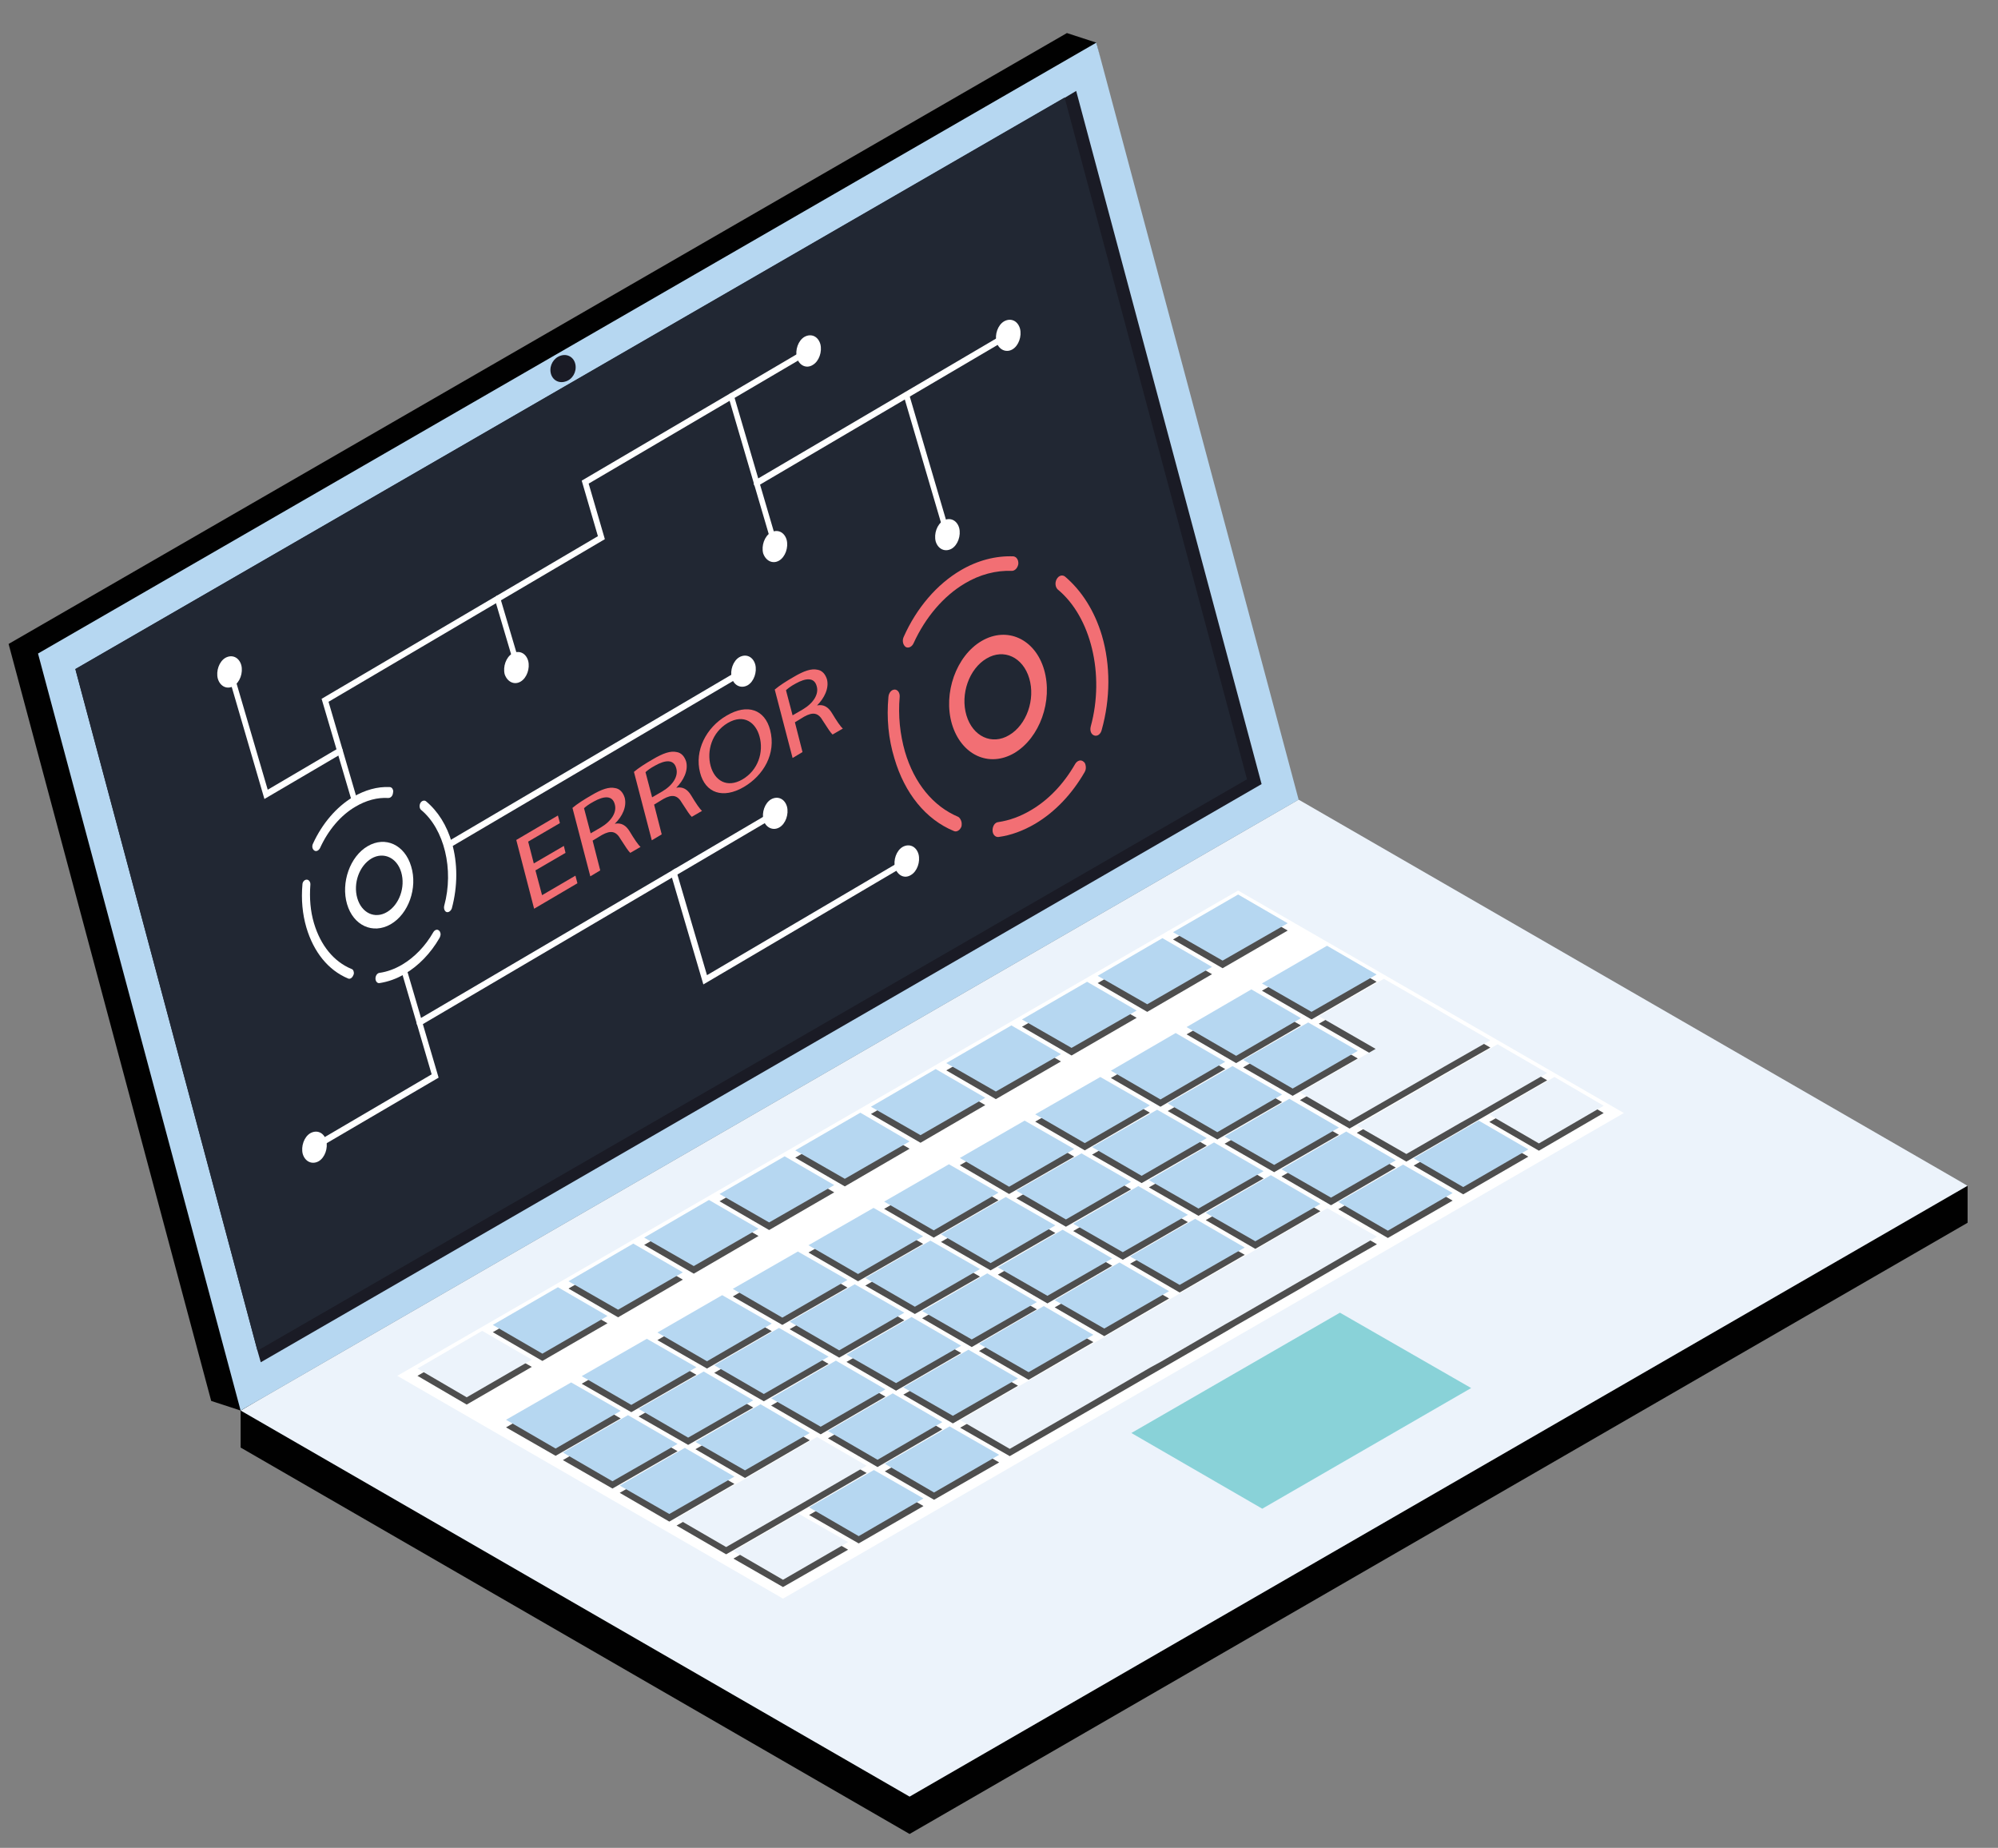 <?xml version="1.0" encoding="utf-8"?>
<!-- Generator: Adobe Illustrator 26.5.0, SVG Export Plug-In . SVG Version: 6.00 Build 0)  -->
<svg version="1.1" id="Layer_1" xmlns="http://www.w3.org/2000/svg" xmlns:xlink="http://www.w3.org/1999/xlink" x="0px" y="0px"
	 viewBox="0 0 604.5 559" style="enable-background:new 0 0 604.5 559;" xml:space="preserve">
<rect x="0" y="0" width="604.5" height="559" fill="#808080" stroke="none"/>
<style type="text/css">
	.st0{fill:#010101;}
	.st1{fill:#ECF3FB;}
	.st2{fill:#FFFFFF;}
	.st3{fill:#4E4E4E;}
	.st4{fill:#B6D7F1;}
	.st5{fill:#1A1B25;}
	.st6{fill:#212733;}
	.st7{fill:#89D2D8;}
	.st8{fill:#F26F74;}
</style>
<g>
	<g>
		<g>
			<polygon class="st0" points="595.3,369.9 275.2,554.8 72.8,437.9 72.8,426.7 392.9,253.1 595.3,358.7 			"/>
			<polygon class="st1" points="595.3,358.7 275.2,543.5 72.8,426.7 392.9,241.9 			"/>
			<polygon class="st2" points="120.2,416.2 374.6,269.4 491.3,336.7 236.9,483.6 			"/>
			<g>
				<polygon class="st3" points="126.3,416.2 145.9,404.9 160.9,413.5 141.2,424.9 				"/>
				<polygon class="st3" points="149.1,403 168.8,391.7 183.8,400.3 164.1,411.7 				"/>
				<polygon class="st3" points="172,389.8 191.6,378.5 206.6,387.1 187,398.5 				"/>
				<polygon class="st3" points="194.9,376.6 214.5,365.3 229.5,373.9 209.9,385.3 				"/>
				<polygon class="st3" points="217.7,363.4 237.4,352.1 252.4,360.7 232.7,372.1 				"/>
				<polygon class="st3" points="240.6,350.2 260.3,338.9 275.2,347.5 255.6,358.9 				"/>
				<polygon class="st3" points="263.5,337 283.1,325.7 298.1,334.3 278.5,345.7 				"/>
				<polygon class="st3" points="286.3,323.8 306,312.5 321,321.1 301.3,332.5 				"/>
				<polygon class="st3" points="309.2,310.6 328.9,299.3 343.9,307.9 324.2,319.3 				"/>
				<polygon class="st3" points="332.1,297.4 351.7,286.1 366.7,294.7 347.1,306.1 				"/>
				<polygon class="st3" points="354.9,284.2 374.6,272.9 389.6,281.5 369.9,292.9 				"/>
				<polygon class="st3" points="153.1,431.8 172.8,420.4 187.8,429.1 168.1,440.4 				"/>
				<polygon class="st3" points="176,418.6 195.7,407.2 210.7,415.9 191,427.2 				"/>
				<polygon class="st3" points="198.9,405.4 218.5,394 233.5,402.7 213.9,414 				"/>
				<polygon class="st3" points="221.7,392.2 241.4,380.8 256.4,389.5 236.7,400.8 				"/>
				<polygon class="st3" points="244.6,378.9 264.3,367.6 279.3,376.3 259.6,387.6 				"/>
				<polygon class="st3" points="267.5,365.7 287.1,354.4 302.1,363.1 282.5,374.4 				"/>
				<polygon class="st3" points="290.4,352.5 310,341.2 325,349.9 305.3,361.2 				"/>
				<polygon class="st3" points="313.2,339.3 332.9,328 347.9,336.6 328.2,348 				"/>
				<polygon class="st3" points="336.1,326.1 355.7,314.8 370.7,323.4 351.1,334.8 				"/>
				<polygon class="st3" points="359,312.9 378.6,301.6 393.6,310.2 374,321.6 				"/>
				<polygon class="st3" points="381.8,299.7 401.5,288.4 416.5,297 396.8,308.4 				"/>
				<polygon class="st3" points="170.3,441.7 190,430.3 205,439 185.3,450.3 				"/>
				<polygon class="st3" points="193.2,428.5 212.9,417.1 227.9,425.8 208.2,437.1 				"/>
				<polygon class="st3" points="216.1,415.3 235.7,403.9 250.7,412.6 231.1,423.9 				"/>
				<polygon class="st3" points="238.9,402.1 258.6,390.7 273.6,399.4 253.9,410.7 				"/>
				<polygon class="st3" points="261.8,388.9 281.5,377.5 296.5,386.2 276.8,397.5 				"/>
				<polygon class="st3" points="284.7,375.7 304.3,364.3 319.3,373 299.7,384.3 				"/>
				<polygon class="st3" points="307.5,362.5 327.2,351.1 342.2,359.8 322.5,371.1 				"/>
				<polygon class="st3" points="330.4,349.3 350.1,337.9 365.1,346.6 345.4,357.9 				"/>
				<polygon class="st3" points="353.3,336.1 372.9,324.7 387.9,333.4 368.3,344.7 				"/>
				<polygon class="st3" points="376.1,322.9 395.8,311.5 410.8,320.2 391.1,331.5 				"/>
				<polygon class="st3" points="187.5,451.6 207.2,440.3 222.2,448.9 202.5,460.3 				"/>
				<polygon class="st3" points="210.4,438.4 230.1,427.1 245,435.7 225.4,447.1 				"/>
				<polygon class="st3" points="233.3,425.2 252.9,413.9 267.9,422.5 248.3,433.9 				"/>
				<polygon class="st3" points="256.1,412 275.8,400.7 290.8,409.3 271.1,420.7 				"/>
				<polygon class="st3" points="279,398.8 298.7,387.5 313.7,396.1 294,407.5 				"/>
				<polygon class="st3" points="301.9,385.6 321.5,374.2 336.5,382.9 316.9,394.3 				"/>
				<polygon class="st3" points="324.7,372.4 344.4,361 359.4,369.7 339.7,381.1 				"/>
				<polygon class="st3" points="347.6,359.2 367.3,347.8 382.3,356.5 362.6,367.8 				"/>
				<polygon class="st3" points="370.5,346 390.1,334.6 405.1,343.3 385.5,354.6 				"/>
				<polygon class="st3" points="399,309.7 416.2,319.6 393.3,332.8 408.3,341.4 431.2,328.2 436.9,324.9 450.9,316.9 438.1,309.5 
					435.9,308.2 418.7,298.3 				"/>
				<polygon class="st3" points="233.6,444.9 227.6,448.3 204.7,461.5 219.7,470.2 242.6,457 248.6,453.5 262.2,445.6 247.2,437 
									"/>
				<polygon class="st3" points="250.5,435.1 270.1,423.8 285.1,432.4 265.5,443.8 				"/>
				<polygon class="st3" points="273.3,421.9 293,410.6 308,419.2 288.3,430.6 				"/>
				<polygon class="st3" points="296.2,408.7 315.8,397.4 330.8,406 311.2,417.4 				"/>
				<polygon class="st3" points="319.1,395.5 338.7,384.2 353.7,392.8 334.1,404.2 				"/>
				<polygon class="st3" points="341.9,382.3 361.6,371 376.6,379.6 356.9,391 				"/>
				<polygon class="st3" points="364.8,369.1 384.5,357.8 399.5,366.4 379.8,377.8 				"/>
				<polygon class="st3" points="387.7,355.9 407.3,344.6 422.3,353.2 402.7,364.6 				"/>
				<polygon class="st3" points="430.2,331.4 426.8,333.3 410.5,342.7 425.5,351.4 441.8,342 445.2,340 468.1,326.8 453.1,318.2 
									"/>
				<polygon class="st3" points="221.9,471.5 241.6,460.1 256.6,468.8 236.9,480.1 				"/>
				<polygon class="st3" points="244.8,458.3 264.4,446.9 279.4,455.6 259.8,466.9 				"/>
				<polygon class="st3" points="267.7,445.1 287.3,433.7 302.3,442.4 282.6,453.7 				"/>
				<polygon class="st3" points="391.8,373.4 382,379 378.8,380.9 359.1,392.2 355.9,394.1 336.3,405.5 333,407.3 313.4,418.7 
					290.5,431.9 305.5,440.5 328.4,427.3 348,416 351.3,414.1 370.9,402.8 374.1,400.9 393.8,389.6 397,387.7 406.8,382 
					416.6,376.4 401.6,367.7 				"/>
				<polygon class="st3" points="404.9,365.8 424.5,354.5 439.5,363.2 419.9,374.5 				"/>
				<polygon class="st3" points="427.7,352.6 447.4,341.3 462.4,349.9 442.7,361.3 				"/>
				<polygon class="st3" points="450.6,339.4 470.3,328.1 485.2,336.7 465.6,348.1 				"/>
			</g>
			<g>
				<polygon class="st1" points="126.3,414 145.9,402.6 160.9,411.3 141.2,422.7 				"/>
				<polygon class="st4" points="149.1,400.8 168.8,389.4 183.8,398.1 164.1,409.5 				"/>
				<polygon class="st4" points="172,387.6 191.6,376.2 206.6,384.9 187,396.2 				"/>
				<polygon class="st4" points="194.9,374.4 214.5,363 229.5,371.7 209.9,383 				"/>
				<polygon class="st4" points="217.7,361.2 237.4,349.8 252.4,358.5 232.7,369.8 				"/>
				<polygon class="st4" points="240.6,348 260.3,336.6 275.2,345.3 255.6,356.6 				"/>
				<polygon class="st4" points="263.5,334.8 283.1,323.4 298.1,332.1 278.5,343.4 				"/>
				<polygon class="st4" points="286.3,321.6 306,310.2 321,318.9 301.3,330.2 				"/>
				<polygon class="st4" points="309.2,308.4 328.9,297 343.9,305.7 324.2,317 				"/>
				<polygon class="st4" points="332.1,295.2 351.7,283.8 366.7,292.5 347.1,303.8 				"/>
				<polygon class="st4" points="354.9,282 374.6,270.6 389.6,279.3 369.9,290.6 				"/>
				<polygon class="st4" points="153.1,429.5 172.8,418.2 187.8,426.8 168.1,438.2 				"/>
				<polygon class="st4" points="176,416.3 195.7,405 210.7,413.6 191,425 				"/>
				<polygon class="st4" points="198.9,403.1 218.5,391.8 233.5,400.4 213.9,411.8 				"/>
				<polygon class="st4" points="221.7,389.9 241.4,378.6 256.4,387.2 236.7,398.6 				"/>
				<polygon class="st4" points="244.6,376.7 264.3,365.4 279.3,374 259.6,385.4 				"/>
				<polygon class="st4" points="267.5,363.5 287.1,352.2 302.1,360.8 282.5,372.2 				"/>
				<polygon class="st4" points="290.4,350.3 310,339 325,347.6 305.3,359 				"/>
				<polygon class="st4" points="313.2,337.1 332.9,325.8 347.9,334.4 328.2,345.8 				"/>
				<polygon class="st4" points="336.1,323.9 355.7,312.5 370.7,321.2 351.1,332.6 				"/>
				<polygon class="st4" points="359,310.7 378.6,299.3 393.6,308 374,319.4 				"/>
				<polygon class="st4" points="381.8,297.5 401.5,286.1 416.5,294.8 396.8,306.1 				"/>
				<polygon class="st4" points="170.3,439.4 190,428.1 205,436.8 185.3,448.1 				"/>
				<polygon class="st4" points="193.2,426.2 212.9,414.9 227.9,423.6 208.2,434.9 				"/>
				<polygon class="st4" points="216.1,413 235.7,401.7 250.7,410.4 231.1,421.7 				"/>
				<polygon class="st4" points="238.9,399.8 258.6,388.5 273.6,397.1 253.9,408.5 				"/>
				<polygon class="st4" points="261.8,386.6 281.5,375.3 296.5,383.9 276.8,395.3 				"/>
				<polygon class="st4" points="284.7,373.4 304.3,362.1 319.3,370.7 299.7,382.1 				"/>
				<polygon class="st4" points="307.5,360.2 327.2,348.9 342.2,357.5 322.5,368.9 				"/>
				<polygon class="st4" points="330.4,347 350.1,335.7 365.1,344.3 345.4,355.7 				"/>
				<polygon class="st4" points="353.3,333.8 372.9,322.5 387.9,331.1 368.3,342.5 				"/>
				<polygon class="st4" points="376.1,320.6 395.8,309.3 410.8,317.9 391.1,329.3 				"/>
				<polygon class="st4" points="187.5,449.4 207.2,438 222.2,446.7 202.5,458 				"/>
				<polygon class="st4" points="210.4,436.2 230.1,424.8 245,433.5 225.4,444.8 				"/>
				<polygon class="st4" points="233.3,423 252.9,411.6 267.9,420.3 248.3,431.6 				"/>
				<polygon class="st4" points="256.1,409.8 275.8,398.4 290.8,407.1 271.1,418.4 				"/>
				<polygon class="st4" points="279,396.6 298.7,385.2 313.7,393.9 294,405.2 				"/>
				<polygon class="st4" points="301.9,383.4 321.5,372 336.5,380.7 316.9,392 				"/>
				<polygon class="st4" points="324.7,370.2 344.4,358.8 359.4,367.5 339.7,378.8 				"/>
				<polygon class="st4" points="347.6,357 367.3,345.6 382.3,354.3 362.6,365.6 				"/>
				<polygon class="st4" points="370.5,343.8 390.1,332.4 405.1,341.1 385.5,352.4 				"/>
				<polygon class="st1" points="399,307.4 416.2,317.3 393.3,330.5 408.3,339.2 431.2,326 436.9,322.7 450.9,314.7 438.1,307.3 
					435.9,306 418.7,296.1 				"/>
				<polygon class="st1" points="233.6,442.6 227.6,446.1 204.7,459.3 219.7,468 242.6,454.8 248.6,451.3 262.2,443.4 247.2,434.7 
									"/>
				<polygon class="st4" points="250.5,432.9 270.1,421.5 285.1,430.2 265.5,441.6 				"/>
				<polygon class="st4" points="273.3,419.7 293,408.3 308,417 288.3,428.3 				"/>
				<polygon class="st4" points="296.2,406.5 315.8,395.1 330.8,403.8 311.2,415.1 				"/>
				<polygon class="st4" points="319.1,393.3 338.7,381.9 353.7,390.6 334.1,401.9 				"/>
				<polygon class="st4" points="341.9,380.1 361.6,368.7 376.6,377.4 356.9,388.7 				"/>
				<polygon class="st4" points="364.8,366.9 384.5,355.5 399.5,364.2 379.8,375.5 				"/>
				<polygon class="st4" points="387.7,353.7 407.3,342.3 422.3,351 402.7,362.3 				"/>
				<polygon class="st1" points="430.2,329.1 426.8,331.1 410.5,340.5 425.5,349.1 441.8,339.7 445.2,337.8 468.1,324.6 
					453.1,315.9 				"/>
				<polygon class="st1" points="221.9,469.2 241.6,457.9 256.6,466.5 236.9,477.9 				"/>
				<polygon class="st4" points="244.8,456 264.4,444.7 279.4,453.3 259.8,464.7 				"/>
				<polygon class="st4" points="267.7,442.8 287.3,431.5 302.3,440.1 282.6,451.5 				"/>
				<polygon class="st1" points="391.8,371.1 382,376.8 378.8,378.7 359.1,390 355.9,391.9 336.3,403.2 333,405.1 313.4,416.4 
					290.5,429.6 305.5,438.3 328.4,425.1 348,413.7 351.3,411.9 370.9,400.5 374.1,398.7 393.8,387.3 397,385.5 406.8,379.8 
					416.6,374.1 401.6,365.5 				"/>
				<polygon class="st4" points="404.9,363.6 424.5,352.3 439.5,360.9 419.9,372.3 				"/>
				<polygon class="st4" points="427.7,350.4 447.4,339 462.4,347.7 442.7,359.1 				"/>
				<polygon class="st1" points="450.6,337.2 470.3,325.8 485.2,334.5 465.6,345.9 				"/>
			</g>
			<polygon class="st0" points="384,239 72.8,426.7 63.9,423.8 2.6,194.8 322.8,10 331.7,12.9 			"/>
			<polygon class="st4" points="392.9,241.9 72.8,426.7 11.5,197.7 331.7,12.9 			"/>
			<polygon class="st5" points="381.7,237.2 78.9,412.1 77.9,408.6 22.8,202.4 322.1,29.6 325.6,27.5 			"/>
			<polygon class="st6" points="377.3,235.8 377,235.9 77.9,408.6 22.8,202.4 170.8,116.9 322.1,29.5 			"/>
			<polygon class="st7" points="445.1,419.9 381.9,456.4 342.3,433.5 405.4,397.1 			"/>
		</g>
		<path class="st5" d="M171.1,115.4c-2.1,0.7-4.1-0.5-4.5-2.7c-0.4-2.2,0.9-4.4,3-5.1c2.1-0.7,4.1,0.5,4.5,2.7
			C174.5,112.5,173.2,114.8,171.1,115.4z"/>
	</g>
	<g>
		<g>
			<path class="st2" d="M118.2,279.6c-5.4,3.1-11.3,0.4-13.2-6.1c-1.9-6.5,0.9-14.4,6.2-17.5c5.4-3.2,11.3-0.4,13.2,6.1
				C126.4,268.6,123.6,276.5,118.2,279.6z M117.1,275.9c3.7-2.2,5.6-7.5,4.3-12c-1.3-4.5-5.4-6.3-9-4.2c-3.7,2.2-5.6,7.5-4.3,12
				C109.4,276.2,113.4,278.1,117.1,275.9z"/>
			<path class="st2" d="M107,293.9c-0.1-0.4-0.3-0.7-0.7-0.8c-5.3-2.2-9.3-7.1-11.3-13.8c-1.1-3.7-1.4-7.6-1.1-11.6
				c0.1-0.8-0.4-1.6-1.1-1.6c-0.7,0-1.3,0.7-1.3,1.5c-0.4,4.5,0,8.9,1.2,13c2.2,7.4,6.6,12.9,12.6,15.4c0.6,0.3,1.3-0.2,1.6-1
				C107.1,294.7,107.1,294.3,107,293.9z"/>
			<path class="st2" d="M133.2,282.1c-0.1-0.3-0.2-0.5-0.4-0.6c-0.5-0.5-1.3-0.2-1.7,0.5c-2.4,4.2-5.7,7.6-9.4,9.8
				c-2.2,1.3-4.6,2.2-6.9,2.5c-0.7,0.1-1.2,0.9-1.2,1.7c0,0.9,0.6,1.5,1.2,1.4c2.6-0.4,5.2-1.3,7.7-2.8c4.1-2.4,7.8-6.2,10.5-10.9
				C133.3,283.1,133.4,282.5,133.2,282.1z"/>
			<path class="st2" d="M136.7,254.9c-1.5-5.2-4.2-9.5-7.8-12.5c-0.5-0.4-1.3-0.2-1.7,0.5c-0.4,0.7-0.3,1.7,0.2,2.1
				c7,5.8,10,18,7,29c-0.2,0.8,0.1,1.7,0.7,1.9c0.6,0.2,1.3-0.3,1.6-1.1C138.5,268.1,138.5,261.1,136.7,254.9z"/>
			<path class="st2" d="M118.9,239c-0.1-0.5-0.5-0.9-1-0.9c-3.7-0.2-7.5,0.9-11.1,3c-5,3-9.3,8-12.1,14.1c-0.4,0.8-0.2,1.7,0.4,2.1
				c0.6,0.4,1.3,0,1.7-0.7c2.5-5.5,6.3-10,10.8-12.6c3.2-1.9,6.6-2.8,9.9-2.6c0.7,0,1.3-0.6,1.4-1.5C119,239.5,119,239.2,118.9,239z
				"/>
			<path class="st2" d="M103.6,226.7c-0.2-0.5-0.6-0.7-1-0.5L81,238.9l-10.5-35.8c-0.2-0.5-0.6-0.7-1-0.5c-0.4,0.2-0.6,0.9-0.5,1.4
				l11,37.7l23-13.5C103.5,227.9,103.7,227.2,103.6,226.7z"/>
			<path class="st2" d="M132.7,326l-9.8-33.3c-0.2-0.5-0.6-0.7-1-0.5c-0.4,0.2-0.6,0.9-0.5,1.4l9.2,31.4l-35.8,21
				c-0.4,0.2-0.6,0.9-0.5,1.4c0.2,0.5,0.6,0.7,1,0.5L132.7,326z"/>
			<path class="st2" d="M275.9,259.6c-0.2-0.5-0.6-0.7-1-0.5l-61,35.9l-9.5-32.3l-77.8,45.7c-0.4,0.2-0.6,0.9-0.5,1.4
				c0.2,0.5,0.6,0.7,1,0.5l76.2-44.8l9.5,32.3l62.5-36.8C275.8,260.7,276.1,260.1,275.9,259.6z"/>
			<path class="st2" d="M225.7,202.6c-0.2-0.5-0.6-0.7-1-0.5l-89.4,52.6c-0.4,0.2-0.6,0.9-0.5,1.4c0.2,0.5,0.6,0.7,1,0.5l89.4-52.6
				C225.6,203.7,225.8,203.1,225.7,202.6z"/>
			<path class="st2" d="M156.9,199.6l-5.6-18.9c-0.2-0.5-0.6-0.7-1-0.5c-0.4,0.2-0.6,0.9-0.5,1.4l5.6,18.9c0.2,0.5,0.6,0.7,1,0.5
				C156.8,200.8,157,200.1,156.9,199.6z"/>
			<path class="st2" d="M235.3,245.6c-0.2-0.5-0.6-0.7-1-0.5l-30.6,18c-0.4,0.2-0.6,0.9-0.5,1.4c0.2,0.5,0.6,0.7,1,0.5l30.6-18
				C235.2,246.7,235.5,246.1,235.3,245.6z"/>
			<path class="st2" d="M245.4,105.7c-0.2-0.5-0.6-0.7-1-0.5L176,145.4l4.9,16.8l-83.6,49.2l9.3,31.5c0.2,0.5,0.6,0.7,1,0.5
				c0.4-0.2,0.6-0.9,0.5-1.4l-8.7-29.7l83.6-49.2l-4.9-16.8l66.9-39.3C245.4,106.8,245.6,106.2,245.4,105.7z"/>
			<path class="st2" d="M235.3,164.8L222,119.5c-0.2-0.5-0.6-0.7-1-0.5c-0.4,0.2-0.6,0.9-0.5,1.4l13.3,45.3c0.2,0.5,0.6,0.7,1,0.5
				C235.2,166,235.4,165.3,235.3,164.8z"/>
			<path class="st2" d="M70.7,207.5c1.9-1.1,2.9-4,2.3-6.3c-0.7-2.4-2.8-3.3-4.8-2.2c-1.9,1.1-2.9,4-2.3,6.3
				C66.6,207.7,68.8,208.7,70.7,207.5z"/>
			<path class="st2" d="M157.5,206.2c1.9-1.1,2.9-4,2.3-6.3c-0.7-2.4-2.8-3.3-4.8-2.2c-1.9,1.1-2.9,4-2.3,6.3
				C153.5,206.3,155.6,207.3,157.5,206.2z"/>
			<path class="st2" d="M96.4,351.3c1.9-1.1,2.9-4,2.3-6.3c-0.7-2.4-2.8-3.3-4.8-2.2c-1.9,1.1-2.9,4-2.3,6.3
				C92.3,351.4,94.4,352.4,96.4,351.3z"/>
			<path class="st2" d="M235.7,169.6c1.9-1.1,2.9-4,2.3-6.3c-0.7-2.4-2.8-3.3-4.8-2.2c-1.9,1.1-2.9,4-2.3,6.3
				C231.7,169.7,233.8,170.7,235.7,169.6z"/>
			<path class="st2" d="M306.3,105.7c1.9-1.1,2.9-4,2.3-6.3c-0.7-2.4-2.8-3.3-4.8-2.2c-1.9,1.1-2.9,4-2.3,6.3
				C302.2,105.8,304.4,106.8,306.3,105.7z"/>
			<path class="st2" d="M287.9,166c1.9-1.1,2.9-4,2.3-6.3c-0.7-2.4-2.8-3.3-4.8-2.2c-1.9,1.1-2.9,4-2.3,6.3
				C283.8,166.1,285.9,167.1,287.9,166z"/>
			<path class="st2" d="M245.9,110.4c1.9-1.1,2.9-4,2.3-6.3c-0.7-2.4-2.8-3.3-4.8-2.2c-1.9,1.1-2.9,4-2.3,6.3
				C241.8,110.6,244,111.6,245.9,110.4z"/>
			<path class="st2" d="M226.2,207.3c1.9-1.1,2.9-4,2.3-6.3c-0.7-2.4-2.8-3.3-4.8-2.2c-1.9,1.1-2.9,4-2.3,6.3
				C222.1,207.4,224.2,208.4,226.2,207.3z"/>
			<path class="st2" d="M235.8,250.3c1.9-1.1,2.9-4,2.3-6.3c-0.7-2.4-2.8-3.3-4.8-2.2c-1.9,1.1-2.9,4-2.3,6.3
				C231.7,250.4,233.9,251.4,235.8,250.3z"/>
			<path class="st2" d="M275.6,264.7c1.9-1.1,2.9-4,2.3-6.3c-0.7-2.4-2.8-3.3-4.8-2.2c-1.9,1.1-2.9,4-2.3,6.3
				C271.6,264.9,273.7,265.9,275.6,264.7z"/>
			<path class="st2" d="M305.8,100.9c-0.2-0.5-0.6-0.7-1-0.5l-76.2,44.8c-0.4,0.2-0.6,0.9-0.5,1.4c0.2,0.5,0.6,0.7,1,0.5l76.2-44.8
				C305.8,102.1,306,101.5,305.8,100.9z"/>
			<path class="st2" d="M287.4,161.3L275,119.1c-0.2-0.5-0.6-0.7-1-0.5c-0.4,0.2-0.6,0.9-0.5,1.4l12.4,42.2c0.2,0.5,0.6,0.7,1,0.5
				C287.3,162.4,287.5,161.8,287.4,161.3z"/>
		</g>
		<path class="st8" d="M306.9,227.8c-7.7,4.5-16.1,0.6-18.9-8.8c-2.7-9.3,1.3-20.6,9-25.1c7.7-4.5,16.2-0.6,18.9,8.7
			C318.6,212,314.6,223.2,306.9,227.8z M305.3,222.4c5.3-3.1,8-10.8,6.1-17.2c-1.9-6.4-7.7-9.1-12.9-6c-5.3,3.1-8,10.8-6.1,17.2
			C294.3,222.8,300.1,225.5,305.3,222.4z"/>
		<path class="st8" d="M290.8,248.3c-0.2-0.5-0.5-1-0.9-1.2c-7.6-3.2-13.3-10.2-16.1-19.7c-1.5-5.3-2.1-10.8-1.6-16.6
			c0.1-1.2-0.6-2.2-1.5-2.2c-1,0-1.8,1-1.9,2.2c-0.6,6.5,0,12.7,1.8,18.6c3.1,10.6,9.5,18.5,18,22c0.9,0.4,1.9-0.3,2.3-1.4
			C291,249.4,291,248.8,290.8,248.3z"/>
		<path class="st8" d="M328.4,231.3c-0.1-0.4-0.3-0.7-0.6-0.9c-0.8-0.7-1.9-0.3-2.5,0.7c-3.5,6.1-8.1,10.9-13.4,14
			c-3.2,1.9-6.5,3.1-9.9,3.6c-1,0.1-1.7,1.2-1.7,2.5c0,1.2,0.8,2.1,1.8,2c3.8-0.5,7.5-1.9,11.1-4c5.9-3.5,11.1-8.9,15-15.7
			C328.6,232.8,328.6,232,328.4,231.3z"/>
		<path class="st8" d="M333.4,192.3c-2.2-7.4-6.1-13.6-11.2-17.9c-0.8-0.6-1.9-0.3-2.5,0.8c-0.6,1.1-0.4,2.4,0.3,3.1
			c10.1,8.3,14.3,25.8,10,41.5c-0.3,1.2,0.1,2.4,1.1,2.7c0.9,0.3,1.9-0.4,2.2-1.6C336,211.3,336,201.2,333.4,192.3z"/>
		<path class="st8" d="M308,169.6c-0.2-0.7-0.7-1.2-1.4-1.3c-5.3-0.2-10.8,1.2-15.9,4.2c-7.2,4.2-13.4,11.4-17.3,20.2
			c-0.5,1.1-0.2,2.4,0.6,3c0.8,0.5,1.9,0,2.4-1.1c3.6-7.9,9.1-14.3,15.5-18.1c4.5-2.7,9.5-4,14.2-3.8c1,0,1.8-0.9,2-2.1
			C308.1,170.2,308.1,169.9,308,169.6z"/>
	</g>
	<g>
		<path class="st8" d="M171.1,258l-9.1,5.3l2,7.5l10.1-5.9l0.6,2.3l-13.1,7.7l-5.4-20.8l12.6-7.4l0.6,2.3l-9.6,5.6l1.7,6.6l9.1-5.3
			L171.1,258z"/>
		<path class="st8" d="M173.2,244.4c1.4-1.2,3.6-2.6,5.7-3.8c3.2-1.9,5.4-2.6,7.2-2.2c1.4,0.2,2.4,1.3,2.9,2.9
			c0.7,2.7-0.7,5.7-3,7.9c2-0.4,3.4,0.5,4.5,2.3c1.5,2.5,2.6,4.1,3.3,4.7l-3.1,1.8c-0.5-0.4-1.5-1.9-2.9-4.1c-1.4-2.5-3-2.8-5.7-1.3
			l-2.8,1.7l2.3,9l-3,1.8L173.2,244.4z M178.7,252.1l3.1-1.8c3.2-1.9,4.9-4.6,4.2-7c-0.7-2.7-3.2-2.6-6.4-0.8
			c-1.5,0.8-2.5,1.6-2.9,2L178.7,252.1z"/>
		<path class="st8" d="M191.8,233.5c1.4-1.2,3.6-2.6,5.7-3.8c3.2-1.9,5.4-2.6,7.2-2.2c1.4,0.2,2.4,1.3,2.9,2.9
			c0.7,2.7-0.8,5.7-3,7.9c2-0.4,3.4,0.5,4.5,2.3c1.5,2.5,2.6,4.1,3.3,4.7l-3.1,1.8c-0.5-0.4-1.5-1.9-2.9-4.1c-1.4-2.5-3-2.8-5.7-1.3
			l-2.8,1.7l2.3,9l-3,1.8L191.8,233.5z M197.3,241.2l3.1-1.8c3.2-1.9,4.9-4.6,4.2-7c-0.7-2.7-3.2-2.6-6.4-0.8
			c-1.5,0.8-2.5,1.6-2.9,2L197.3,241.2z"/>
		<path class="st8" d="M233,220.8c1.9,7.2-2,13.8-8,17.3c-6.2,3.6-11.6,1.9-13.2-4.4c-1.7-6.6,1.8-13.6,8-17.2
			C226.2,212.7,231.4,214.7,233,220.8z M215,231.7c1.2,4.4,4.9,6.8,9.6,4.1c4.8-2.8,6.5-8.3,5.2-13c-1.1-4.1-4.6-7-9.6-4.1
			C215.3,221.6,213.8,227.2,215,231.7z"/>
		<path class="st8" d="M234.4,208.6c1.4-1.2,3.6-2.6,5.7-3.8c3.2-1.9,5.4-2.6,7.2-2.2c1.4,0.2,2.4,1.3,2.9,2.9
			c0.7,2.7-0.8,5.7-3,7.9c2-0.4,3.4,0.5,4.5,2.3c1.5,2.5,2.6,4.1,3.3,4.7l-3.1,1.8c-0.5-0.4-1.5-1.9-2.9-4.1c-1.4-2.5-3-2.8-5.7-1.3
			l-2.8,1.7l2.3,9l-3,1.8L234.4,208.6z M239.8,216.4l3.1-1.8c3.2-1.9,4.9-4.6,4.2-7c-0.7-2.7-3.2-2.6-6.4-0.8
			c-1.5,0.8-2.5,1.6-2.9,2L239.8,216.4z"/>
	</g>
</g>
</svg>
